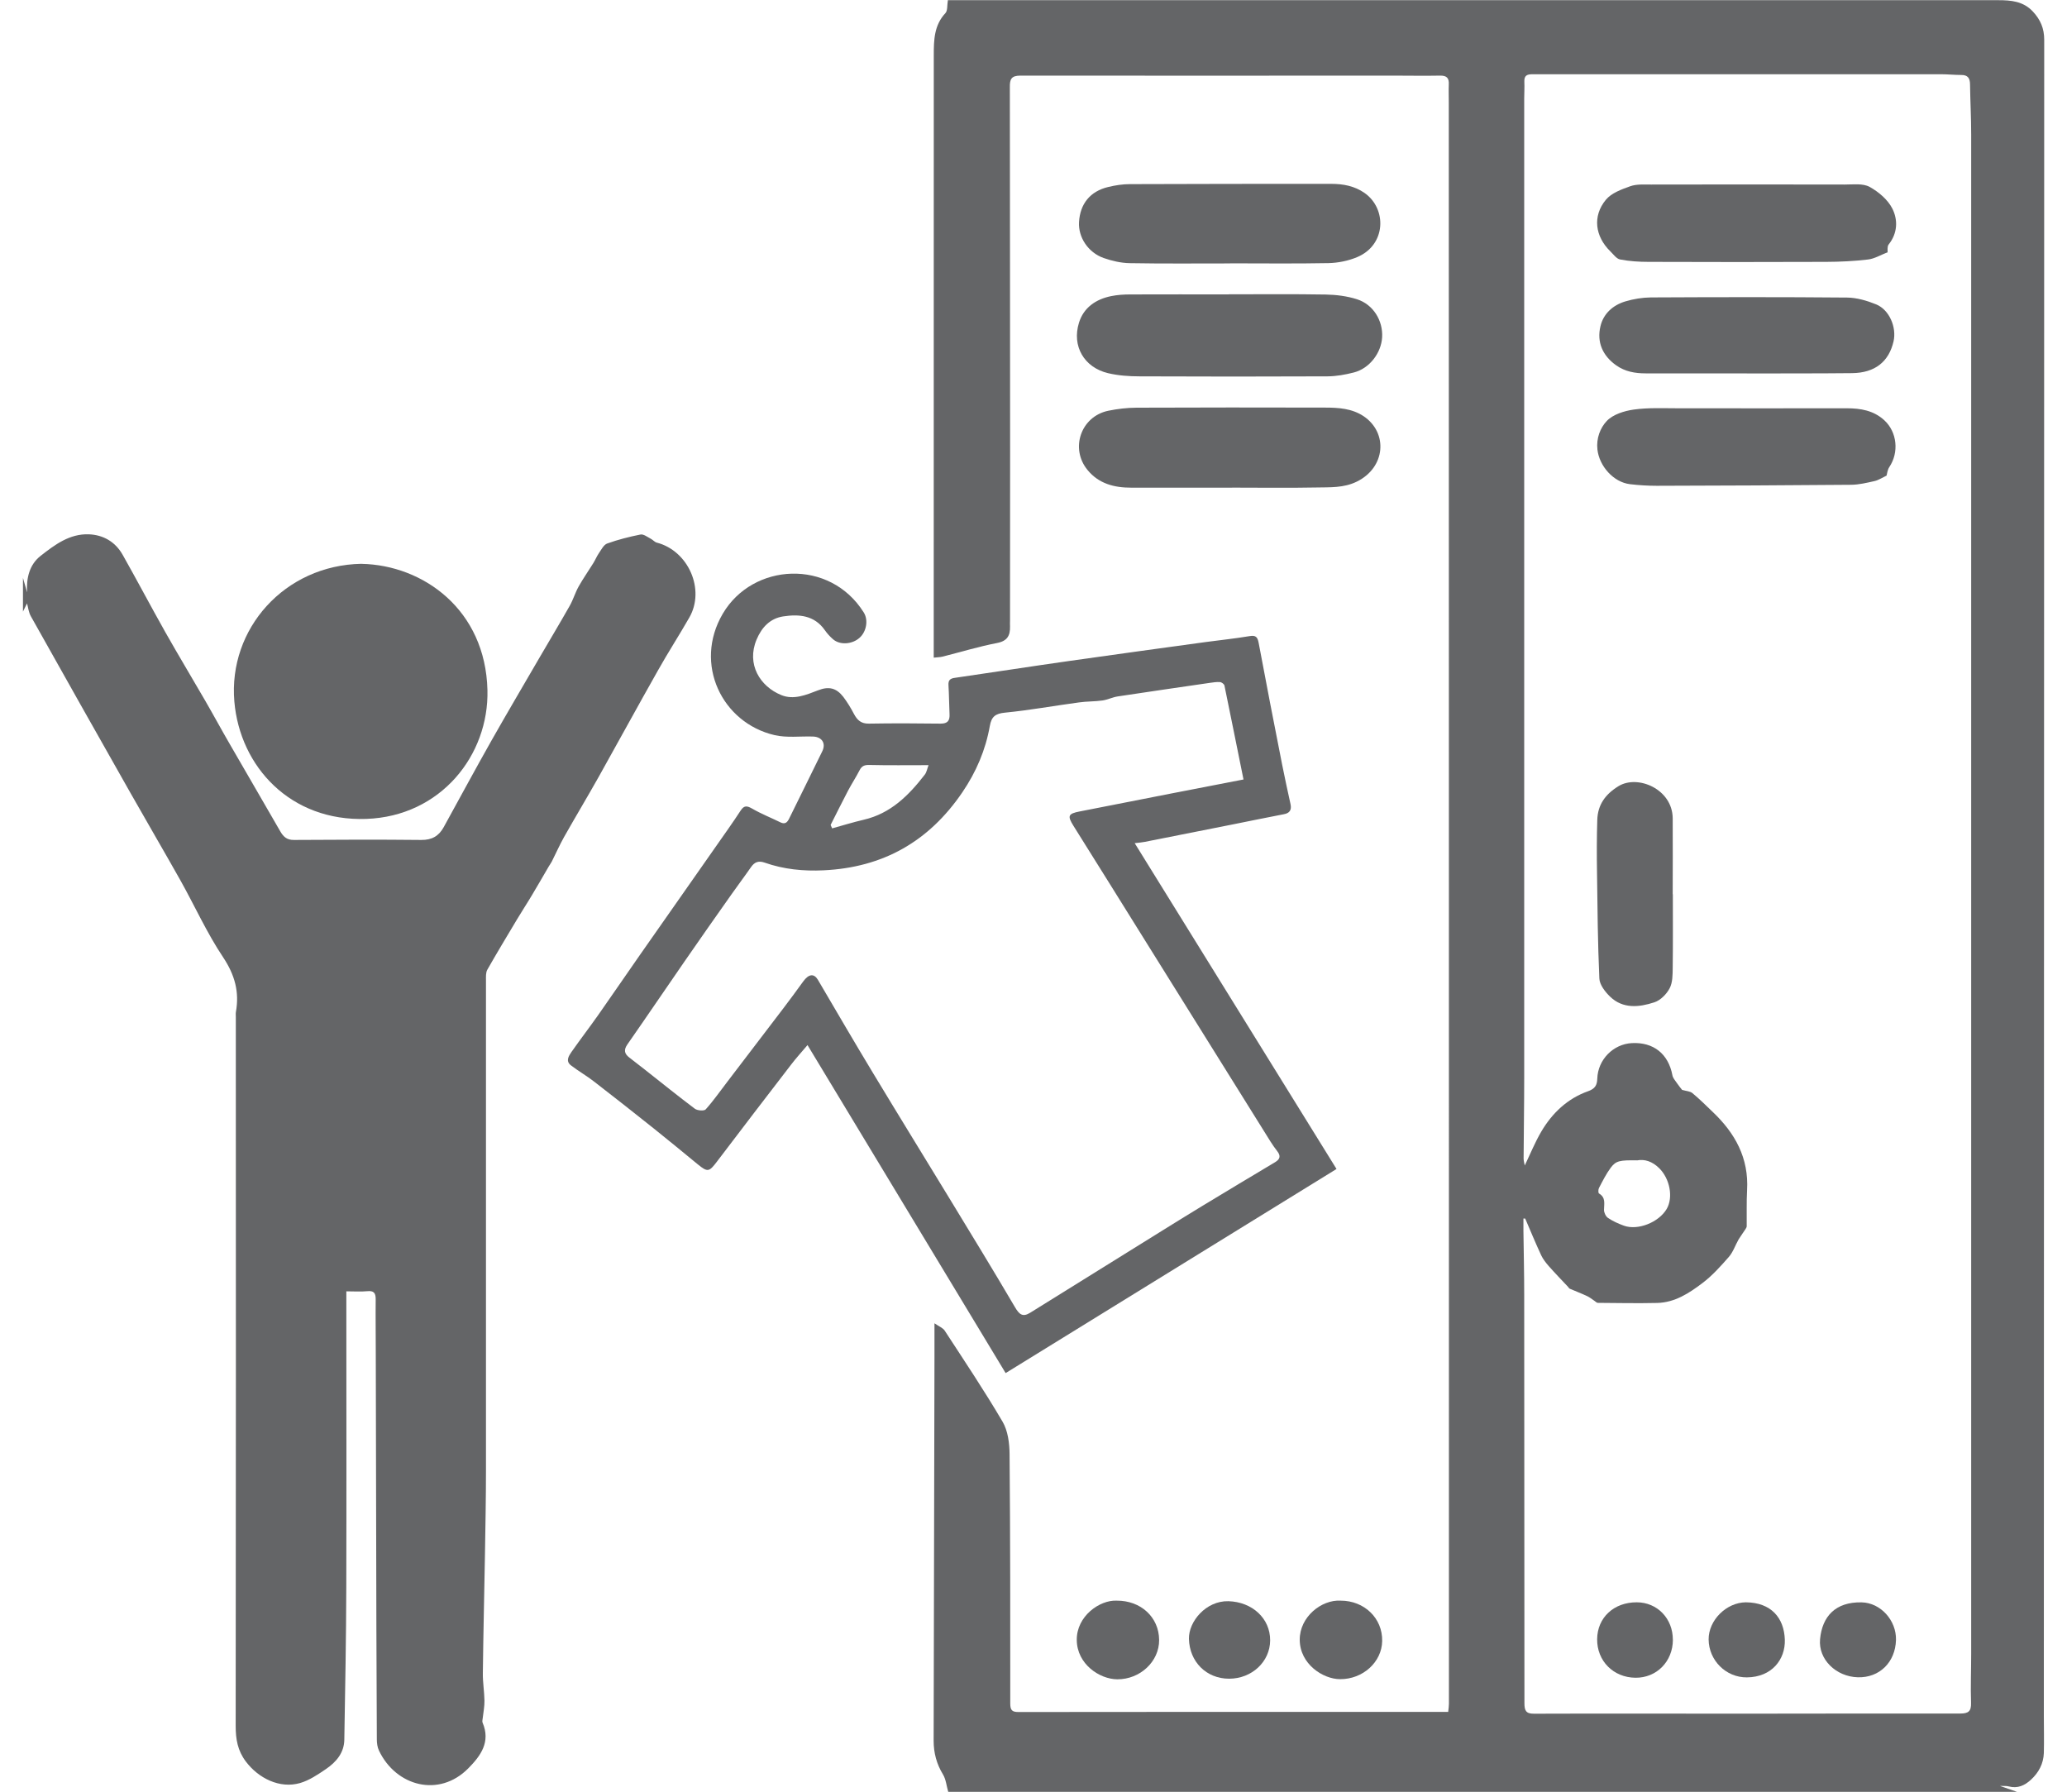 <svg width="45" height="39" viewBox="0 0 45 39" fill="none" xmlns="http://www.w3.org/2000/svg">
<g clip-path="url(#clip0_308_6275)">
<path d="M20.643 39C20.606 38.874 20.595 38.733 20.53 38.625C20.39 38.396 20.326 38.153 20.326 37.892C20.331 35.114 20.338 32.337 20.344 29.558C20.344 29.326 20.344 29.095 20.344 28.804C20.444 28.873 20.527 28.903 20.567 28.964C20.994 29.62 21.431 30.271 21.827 30.946C21.943 31.144 21.977 31.413 21.979 31.651C21.995 33.459 21.995 35.269 21.994 37.078C21.994 37.221 22.029 37.267 22.177 37.265C25.058 37.261 27.938 37.262 30.819 37.262C31.05 37.262 31.281 37.262 31.528 37.262C31.536 37.19 31.544 37.138 31.544 37.087C31.544 25.466 31.544 13.845 31.541 2.225C31.541 2.096 31.536 1.966 31.541 1.839C31.549 1.699 31.497 1.643 31.35 1.646C31.014 1.653 30.677 1.646 30.341 1.646C27.632 1.646 24.924 1.65 22.214 1.646C22.014 1.646 21.983 1.727 21.985 1.897C21.989 4.54 21.989 7.183 21.991 9.826C21.991 11.053 21.991 12.279 21.989 13.505C21.989 13.548 21.986 13.591 21.989 13.634C21.994 13.833 21.932 13.954 21.703 13.997C21.304 14.074 20.913 14.194 20.518 14.293C20.462 14.307 20.402 14.306 20.328 14.315C20.328 14.013 20.328 13.733 20.328 13.452C20.328 9.368 20.328 5.283 20.329 1.2C20.329 0.875 20.335 0.549 20.583 0.285C20.633 0.23 20.617 0.114 20.636 0.004C20.698 0.004 20.764 0.004 20.829 0.004C28.387 0.004 35.944 0.004 43.503 0.004C43.78 0.004 44.049 0.026 44.26 0.254C44.423 0.43 44.504 0.62 44.504 0.864C44.5 13.025 44.499 25.186 44.496 37.347C44.496 37.617 44.503 37.886 44.496 38.156C44.488 38.387 44.387 38.58 44.217 38.737C44.08 38.864 43.926 38.935 43.733 38.885C43.678 38.87 43.619 38.877 43.541 38.874C43.683 38.923 43.798 38.963 43.913 39.003H20.651L20.643 39ZM33.204 26.524H33.166C33.166 26.61 33.166 26.699 33.166 26.787C33.172 27.253 33.183 27.72 33.183 28.185C33.186 31.147 33.188 34.109 33.188 37.07C33.188 37.224 33.213 37.304 33.397 37.302C34.931 37.296 36.466 37.302 38.002 37.301C39.561 37.301 41.12 37.295 42.68 37.298C42.851 37.298 42.917 37.249 42.911 37.067C42.899 36.713 42.914 36.357 42.914 36.001C42.914 24.974 42.914 13.948 42.914 2.922C42.914 2.56 42.894 2.2 42.889 1.838C42.888 1.703 42.842 1.631 42.698 1.632C42.552 1.632 42.405 1.616 42.257 1.616C39.292 1.616 36.326 1.616 33.362 1.616C33.236 1.616 33.181 1.649 33.186 1.78C33.192 1.903 33.183 2.025 33.183 2.148C33.183 9.256 33.183 16.363 33.183 23.471C33.183 24.053 33.173 24.635 33.17 25.217C33.17 25.271 33.188 25.325 33.195 25.369C33.316 25.116 33.419 24.862 33.556 24.629C33.794 24.226 34.126 23.911 34.572 23.753C34.727 23.698 34.769 23.621 34.774 23.478C34.787 23.066 35.12 22.727 35.526 22.705C35.998 22.68 36.323 22.94 36.41 23.407C36.42 23.462 36.464 23.513 36.498 23.562C36.542 23.626 36.591 23.686 36.62 23.723C36.71 23.75 36.793 23.751 36.844 23.793C36.999 23.921 37.142 24.064 37.287 24.203C37.775 24.666 38.075 25.208 38.035 25.905C38.021 26.165 38.03 26.428 38.027 26.69C38.027 26.712 38.013 26.736 38 26.755C37.952 26.83 37.896 26.903 37.85 26.979C37.778 27.105 37.731 27.253 37.638 27.359C37.461 27.561 37.279 27.765 37.065 27.927C36.775 28.147 36.463 28.352 36.078 28.361C35.647 28.371 35.217 28.362 34.786 28.359C34.761 28.359 34.737 28.331 34.712 28.315C34.659 28.28 34.609 28.238 34.553 28.212C34.429 28.154 34.301 28.105 34.175 28.051C34.16 28.045 34.149 28.024 34.138 28.011C33.996 27.86 33.852 27.711 33.715 27.556C33.653 27.485 33.593 27.408 33.553 27.324C33.431 27.061 33.32 26.793 33.206 26.527L33.204 26.524ZM35.637 25.257C35.266 25.252 35.182 25.264 35.068 25.416C34.967 25.552 34.89 25.707 34.811 25.858C34.793 25.89 34.793 25.967 34.811 25.978C34.962 26.066 34.922 26.201 34.92 26.335C34.92 26.394 34.958 26.477 35.007 26.51C35.111 26.581 35.23 26.634 35.35 26.678C35.654 26.79 36.111 26.609 36.285 26.315C36.433 26.06 36.352 25.653 36.121 25.427C35.972 25.28 35.806 25.226 35.638 25.258L35.637 25.257Z" fill="#646567"/>
<path d="M0.5 12.579C0.529 12.684 0.56 12.789 0.59 12.894C0.571 12.583 0.64 12.289 0.887 12.097C1.192 11.859 1.513 11.616 1.931 11.63C2.249 11.642 2.509 11.793 2.668 12.072C2.984 12.631 3.283 13.199 3.598 13.758C3.881 14.259 4.178 14.751 4.466 15.249C4.65 15.566 4.823 15.888 5.008 16.206C5.37 16.835 5.738 17.462 6.099 18.091C6.168 18.212 6.244 18.285 6.399 18.283C7.322 18.277 8.246 18.273 9.169 18.283C9.402 18.286 9.553 18.198 9.659 18.006C10.007 17.375 10.348 16.741 10.703 16.114C11.049 15.503 11.406 14.899 11.759 14.291C11.974 13.922 12.194 13.556 12.404 13.185C12.479 13.052 12.523 12.899 12.598 12.765C12.696 12.591 12.812 12.427 12.917 12.257C12.961 12.186 12.993 12.106 13.04 12.038C13.093 11.961 13.145 11.856 13.22 11.83C13.454 11.746 13.698 11.684 13.943 11.635C14.009 11.621 14.093 11.688 14.165 11.725C14.213 11.749 14.251 11.799 14.299 11.811C14.986 11.989 15.357 12.83 15.008 13.44C14.787 13.827 14.544 14.201 14.326 14.59C13.889 15.362 13.464 16.142 13.03 16.917C12.784 17.354 12.526 17.784 12.279 18.221C12.182 18.394 12.102 18.577 12.012 18.755C11.993 18.793 11.965 18.826 11.945 18.863C11.824 19.069 11.706 19.278 11.582 19.483C11.478 19.659 11.364 19.83 11.26 20.005C11.041 20.371 10.82 20.737 10.609 21.108C10.574 21.172 10.58 21.262 10.58 21.34C10.58 24.89 10.58 28.442 10.58 31.992C10.58 32.606 10.568 33.219 10.558 33.832C10.543 34.695 10.522 35.556 10.512 36.419C10.509 36.62 10.544 36.819 10.547 37.02C10.549 37.144 10.524 37.268 10.51 37.392C10.508 37.428 10.493 37.468 10.506 37.496C10.687 37.919 10.462 38.221 10.194 38.492C9.559 39.133 8.623 38.883 8.252 38.108C8.216 38.034 8.204 37.942 8.204 37.859C8.199 37.038 8.197 36.217 8.194 35.395C8.19 33.427 8.185 31.459 8.181 29.491C8.181 29.086 8.175 28.681 8.179 28.277C8.179 28.139 8.134 28.092 7.997 28.105C7.852 28.119 7.707 28.108 7.54 28.108C7.54 28.215 7.54 28.287 7.54 28.358C7.54 30.419 7.545 32.479 7.539 34.54C7.536 35.649 7.515 36.759 7.496 37.868C7.492 38.153 7.319 38.354 7.1 38.504C6.922 38.625 6.735 38.752 6.533 38.811C6.088 38.939 5.625 38.706 5.351 38.341C5.174 38.106 5.131 37.858 5.131 37.571C5.137 32.427 5.136 27.281 5.134 22.137C5.134 22.099 5.13 22.063 5.136 22.026C5.214 21.59 5.112 21.221 4.859 20.839C4.504 20.309 4.24 19.719 3.927 19.161C3.57 18.526 3.202 17.899 2.843 17.265C2.117 15.984 1.394 14.702 0.674 13.418C0.622 13.328 0.612 13.214 0.588 13.134C0.569 13.173 0.535 13.242 0.5 13.312C0.5 13.066 0.5 12.821 0.5 12.576L0.5 12.579Z" fill="#646567"/>
<path d="M21.893 29.887C20.456 27.507 19.025 25.137 17.58 22.748C17.449 22.903 17.33 23.033 17.224 23.172C16.683 23.875 16.143 24.579 15.608 25.285C15.438 25.509 15.407 25.52 15.19 25.343C14.874 25.084 14.559 24.823 14.239 24.568C13.806 24.223 13.372 23.88 12.933 23.542C12.771 23.416 12.591 23.313 12.429 23.189C12.308 23.095 12.383 22.983 12.442 22.897C12.634 22.623 12.838 22.357 13.031 22.083C13.333 21.653 13.629 21.219 13.93 20.788C14.483 19.996 15.04 19.205 15.594 18.413C15.772 18.158 15.954 17.905 16.124 17.644C16.202 17.524 16.265 17.539 16.377 17.602C16.574 17.716 16.788 17.8 16.993 17.901C17.091 17.948 17.14 17.901 17.18 17.819C17.42 17.33 17.663 16.843 17.901 16.354C17.987 16.18 17.894 16.038 17.698 16.032C17.418 16.023 17.128 16.063 16.862 16.001C15.722 15.736 15.092 14.455 15.735 13.359C16.387 12.248 18.066 12.153 18.805 13.332C18.908 13.496 18.864 13.749 18.713 13.883C18.555 14.025 18.29 14.045 18.14 13.918C18.07 13.858 18.007 13.789 17.956 13.715C17.727 13.389 17.39 13.366 17.052 13.417C16.769 13.46 16.585 13.65 16.471 13.922C16.247 14.458 16.545 14.941 17.01 15.13C17.278 15.24 17.549 15.127 17.807 15.027C18.041 14.935 18.204 14.971 18.358 15.167C18.446 15.283 18.523 15.41 18.59 15.538C18.663 15.676 18.748 15.754 18.917 15.751C19.437 15.742 19.957 15.744 20.477 15.751C20.634 15.752 20.68 15.683 20.672 15.541C20.662 15.333 20.662 15.125 20.649 14.916C20.642 14.806 20.684 14.768 20.79 14.754C21.622 14.634 22.454 14.504 23.286 14.386C24.276 14.244 25.267 14.111 26.258 13.974C26.572 13.931 26.887 13.9 27.199 13.847C27.336 13.823 27.377 13.861 27.402 13.994C27.567 14.878 27.739 15.76 27.913 16.643C27.969 16.931 28.034 17.218 28.096 17.505C28.122 17.63 28.078 17.7 27.95 17.723C27.579 17.794 27.208 17.871 26.837 17.945C26.198 18.072 25.56 18.199 24.921 18.325C24.862 18.337 24.802 18.341 24.703 18.353C26.167 20.715 27.62 23.06 29.097 25.445C26.7 26.923 24.313 28.395 21.896 29.886L21.893 29.887ZM27.072 16.967C26.929 16.262 26.795 15.591 26.657 14.922C26.65 14.89 26.597 14.85 26.561 14.847C26.489 14.841 26.416 14.853 26.343 14.863C25.673 14.961 25.003 15.057 24.333 15.159C24.221 15.176 24.114 15.231 24.002 15.247C23.834 15.271 23.66 15.265 23.492 15.289C22.955 15.361 22.419 15.459 21.88 15.512C21.669 15.532 21.585 15.599 21.549 15.803C21.456 16.326 21.254 16.8 20.951 17.246C20.219 18.322 19.219 18.883 17.929 18.944C17.492 18.965 17.063 18.923 16.648 18.777C16.517 18.731 16.429 18.761 16.351 18.873C16.212 19.074 16.065 19.267 15.925 19.467C15.583 19.951 15.242 20.436 14.905 20.924C14.488 21.526 14.077 22.135 13.657 22.736C13.575 22.855 13.595 22.937 13.698 23.017C13.813 23.107 13.93 23.197 14.045 23.287C14.405 23.571 14.762 23.859 15.128 24.134C15.184 24.175 15.33 24.186 15.364 24.147C15.535 23.957 15.681 23.745 15.837 23.543C16.245 23.008 16.654 22.475 17.06 21.94C17.205 21.751 17.345 21.557 17.485 21.365C17.608 21.195 17.723 21.185 17.808 21.33C18.204 22.005 18.599 22.682 19.003 23.351C19.552 24.261 20.111 25.167 20.664 26.075C21.144 26.864 21.627 27.653 22.095 28.45C22.186 28.605 22.26 28.679 22.428 28.574C23.113 28.148 23.797 27.723 24.482 27.297C25.043 26.95 25.601 26.598 26.164 26.256C26.694 25.932 27.23 25.616 27.763 25.295C27.864 25.233 27.89 25.164 27.806 25.057C27.701 24.923 27.613 24.774 27.523 24.629C26.657 23.243 25.794 21.856 24.928 20.47C24.41 19.64 23.893 18.808 23.372 17.979C23.235 17.76 23.251 17.712 23.504 17.663C24.167 17.534 24.83 17.403 25.492 17.273C26.018 17.171 26.544 17.069 27.071 16.967H27.072ZM18.084 17.958C18.094 17.982 18.106 18.007 18.116 18.031C18.347 17.967 18.576 17.896 18.808 17.842C19.391 17.706 19.783 17.314 20.132 16.863C20.176 16.806 20.188 16.723 20.215 16.655C19.761 16.655 19.347 16.661 18.933 16.651C18.827 16.648 18.764 16.667 18.714 16.765C18.636 16.917 18.542 17.06 18.462 17.211C18.333 17.457 18.21 17.707 18.084 17.955V17.958Z" fill="#646567"/>
<path d="M7.872 12.273C9.216 12.301 10.569 13.272 10.612 15.02C10.647 16.436 9.597 17.768 7.975 17.825C6.324 17.884 5.224 16.688 5.102 15.271C4.966 13.687 6.196 12.303 7.87 12.272L7.872 12.273Z" fill="#646567"/>
<path d="M26.753 6.406C27.455 6.406 28.159 6.399 28.861 6.411C29.09 6.415 29.327 6.445 29.543 6.514C29.898 6.628 30.11 6.979 30.09 7.341C30.07 7.686 29.813 8.02 29.476 8.107C29.288 8.155 29.093 8.191 28.9 8.192C27.536 8.198 26.173 8.198 24.809 8.192C24.579 8.192 24.342 8.175 24.12 8.122C23.602 7.997 23.332 7.534 23.49 7.025C23.591 6.696 23.856 6.514 24.188 6.446C24.325 6.418 24.467 6.409 24.607 6.409C25.323 6.406 26.039 6.408 26.753 6.408V6.406Z" fill="#646567"/>
<path d="M26.825 10.615C26.091 10.615 25.358 10.615 24.626 10.615C24.258 10.615 23.922 10.53 23.677 10.231C23.291 9.763 23.531 9.066 24.126 8.941C24.327 8.9 24.537 8.875 24.741 8.874C26.109 8.868 27.477 8.869 28.847 8.872C29.14 8.872 29.434 8.89 29.689 9.061C30.222 9.422 30.166 10.177 29.537 10.484C29.253 10.623 28.954 10.605 28.658 10.611C28.047 10.623 27.436 10.614 26.826 10.614L26.825 10.615Z" fill="#646567"/>
<path d="M26.778 5.734C26.05 5.734 25.323 5.741 24.595 5.728C24.404 5.725 24.208 5.679 24.027 5.616C23.688 5.496 23.473 5.164 23.491 4.837C23.513 4.437 23.734 4.163 24.127 4.07C24.28 4.033 24.441 4.008 24.597 4.008C26.058 4.002 27.52 4.002 28.981 4.002C29.241 4.002 29.489 4.047 29.71 4.202C30.197 4.546 30.179 5.334 29.543 5.598C29.352 5.678 29.132 5.722 28.925 5.727C28.209 5.741 27.495 5.732 26.779 5.732L26.778 5.734Z" fill="#646567"/>
<path d="M24.31 34.841C24.838 34.837 25.232 35.202 25.235 35.697C25.238 36.165 24.822 36.556 24.323 36.553C23.94 36.55 23.448 36.225 23.442 35.699C23.436 35.175 23.945 34.823 24.31 34.841Z" fill="#646567"/>
<path d="M29.187 34.841C29.704 34.841 30.1 35.225 30.091 35.719C30.084 36.178 29.671 36.553 29.174 36.55C28.804 36.549 28.299 36.224 28.296 35.692C28.294 35.196 28.767 34.816 29.187 34.841Z" fill="#646567"/>
<path d="M26.76 36.54C26.261 36.541 25.896 36.169 25.884 35.673C25.875 35.297 26.255 34.84 26.744 34.853C27.259 34.868 27.655 35.225 27.652 35.707C27.649 36.169 27.255 36.539 26.76 36.54Z" fill="#646567"/>
<path d="M41.097 5.49C40.938 5.552 40.808 5.632 40.671 5.648C40.37 5.684 40.063 5.699 39.758 5.7C38.468 5.706 37.18 5.704 35.89 5.7C35.684 5.7 35.473 5.687 35.272 5.648C35.192 5.634 35.126 5.536 35.058 5.471C34.725 5.146 34.666 4.704 34.961 4.348C35.081 4.202 35.301 4.122 35.491 4.054C35.629 4.005 35.793 4.017 35.944 4.017C37.349 4.014 38.756 4.014 40.16 4.017C40.343 4.017 40.555 3.988 40.701 4.067C40.898 4.175 41.101 4.347 41.199 4.543C41.321 4.787 41.313 5.077 41.117 5.322C41.082 5.368 41.098 5.455 41.094 5.489L41.097 5.49Z" fill="#646567"/>
<path d="M41.073 10.352C40.972 10.4 40.894 10.453 40.807 10.472C40.642 10.509 40.473 10.55 40.305 10.552C38.892 10.565 37.48 10.57 36.068 10.574C35.874 10.574 35.678 10.562 35.485 10.539C35.127 10.496 34.818 10.147 34.777 9.785C34.749 9.54 34.84 9.311 34.981 9.163C35.117 9.02 35.361 8.944 35.568 8.915C35.88 8.871 36.202 8.887 36.519 8.887C37.747 8.887 38.976 8.89 40.205 8.887C40.506 8.887 40.789 8.934 41.022 9.147C41.302 9.404 41.346 9.847 41.132 10.166C41.091 10.227 41.084 10.311 41.072 10.352H41.073Z" fill="#646567"/>
<path d="M38.027 8.127C37.293 8.127 36.56 8.127 35.827 8.127C35.596 8.127 35.379 8.089 35.185 7.952C34.889 7.742 34.762 7.449 34.842 7.105C34.905 6.83 35.112 6.643 35.383 6.561C35.562 6.508 35.753 6.476 35.94 6.474C37.364 6.467 38.788 6.464 40.213 6.477C40.425 6.479 40.648 6.545 40.847 6.626C41.134 6.745 41.293 7.124 41.224 7.43C41.122 7.873 40.82 8.116 40.322 8.122C39.577 8.13 38.831 8.127 38.086 8.129C38.068 8.129 38.049 8.129 38.031 8.129L38.027 8.127Z" fill="#646567"/>
<path d="M36.419 19.464C36.419 19.997 36.423 20.53 36.416 21.064C36.414 21.215 36.416 21.386 36.349 21.512C36.283 21.639 36.149 21.774 36.017 21.817C35.687 21.925 35.333 21.965 35.052 21.693C34.945 21.59 34.825 21.435 34.819 21.299C34.784 20.529 34.778 19.756 34.768 18.985C34.762 18.605 34.762 18.224 34.774 17.846C34.784 17.517 34.949 17.288 35.236 17.112C35.653 16.856 36.411 17.174 36.416 17.812C36.42 18.363 36.416 18.916 36.416 19.467L36.419 19.464Z" fill="#646567"/>
<path d="M36.42 35.691C36.419 36.166 36.065 36.524 35.604 36.519C35.124 36.514 34.766 36.153 34.771 35.679C34.775 35.209 35.136 34.875 35.634 34.877C36.081 34.878 36.42 35.231 36.419 35.691H36.42Z" fill="#646567"/>
<path d="M40.446 36.509C39.973 36.496 39.583 36.12 39.624 35.68C39.67 35.187 39.956 34.866 40.529 34.878C40.942 34.887 41.288 35.27 41.277 35.698C41.262 36.184 40.917 36.522 40.446 36.509Z" fill="#646567"/>
<path d="M38.008 34.877C38.558 34.882 38.841 35.213 38.857 35.692C38.87 36.119 38.576 36.506 38.031 36.511C37.575 36.515 37.202 36.141 37.198 35.686C37.195 35.268 37.583 34.881 38.008 34.877Z" fill="#646567"/>
</g>
<defs>
<clipPath id="clip0_308_6275">
<rect width="44" height="39" fill="white" transform="translate(0.5)"/>
</clipPath>
</defs>
</svg>
